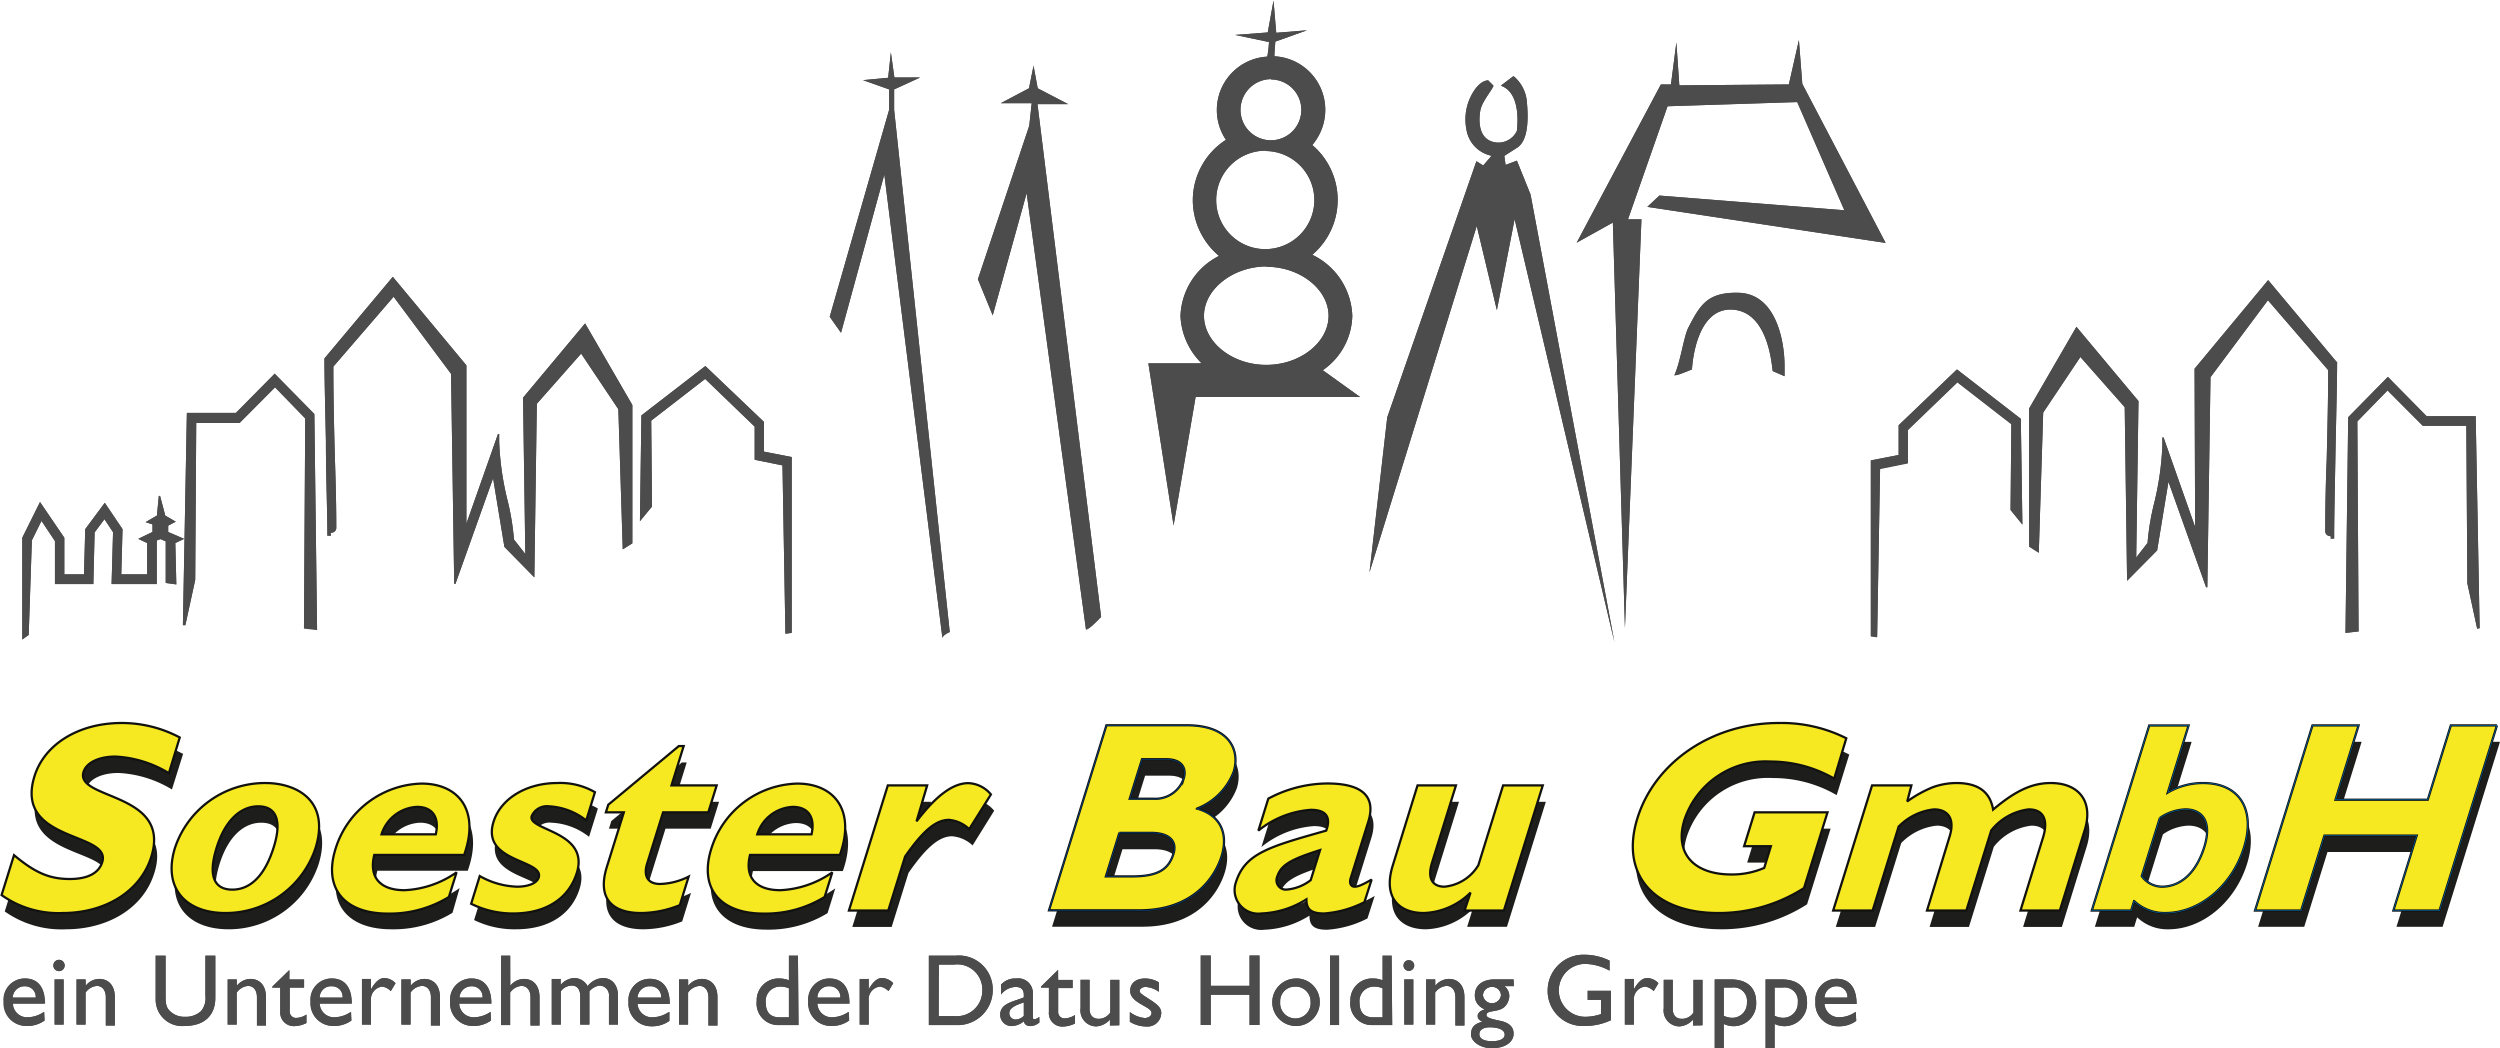 <svg id="Ebene_1" data-name="Ebene 1" xmlns="http://www.w3.org/2000/svg" viewBox="0 0 221.16 92.74"><defs><style>.cls-1,.cls-2{fill:#4b4c4b;}.cls-1,.cls-3,.cls-4,.cls-6,.cls-8{fill-rule:evenodd;}.cls-3{fill:#1d1d1b;}.cls-4{fill:#0075bf;}.cls-5,.cls-6{fill:#f6e821;stroke:#111110;stroke-width:0.2px;}.cls-5,.cls-7,.cls-9{stroke-miterlimit:2.61;}.cls-6{stroke-miterlimit:10;}.cls-7,.cls-9{fill:none;stroke-width:0.05px;}.cls-7{stroke:#004f9f;}.cls-8{fill:#ffed00;}.cls-9{stroke:#0075bf;}</style></defs><title>SBG_Logo</title><path class="cls-1" d="M417.87,315.76l-.09-13.9-3.85,0-3.12-3.13-2.67,2.74.11,18.58-1.16.13.24-19.08,3.51-3.57,3.43,3.48,4.34,0,.35,18.75-.22.05-.87-4m-201-.3.09-13.9,3.85,0,3.12-3.14,2.67,2.75-.11,18.58,1.16.13-.24-19.08-3.51-3.57-3.44,3.48-4.33,0-.35,18.75.22,0Zm160.59-6.19.07-7.59-4.77-3.7-4.38,4.22v2.94l-2.46.5-.26,14.88-.56-.07V304.92l2.46-.48v-2.63l5.16-4.94,5.65,4.37.14,9.36ZM257.28,309l-.07-7.6,4.77-3.69,4.38,4.22v2.93l2.46.5.26,14.89.56-.07V304.62l-2.46-.48v-2.63L262,296.57l-5.66,4.37-.13,9.36Zm-43.48,2.88.46.2v3.68l.94.13-.09-3.66.78-.37-1.41-.61v-.56l.67-.35-.93-.54-.46-1.74h-.11l-.17,1.74-1,.58.61.2v.67l-1.26.61.79.37V315h-2.29l.11-4-1.57-2.33L207.14,311l-.11,4h-1.74v-3.24l-2.15-3.16-1.57,3.16v9l.57-.4.28-8.37.85-1.72,1.19,1.78v3.81h3.4l.11-4.57.87-1.17.76,1.15-.13,4.59h4V312Zm192-.16c0-.06,0-.09-.13-.11a.43.43,0,0,1-.37-.43q0-3.19.13-6.36c.06-2.63.13-5.26.13-7.89l-5.33-6.18-5.08,6.81-.28,18.58-.11,0-3.33-9.33-1,6.07-2.66,2.69-.21-15.36-3.92-4.44-3.29,4.92-.39,12.4-.85-.54,0-12.23,4.18-7.22,5.49,6.57-.2,13.84,1-1.29a21.66,21.66,0,0,1,.57-3.46,25.17,25.17,0,0,0,.74-5.2v-.67l.11,0,.22.63,2.57,7.29-.05-14,6.51-7.84,6.05,7.23.05,0v.06c0,1.59-.07,4.33-.13,7.18-.05,3.07-.13,6.25-.13,8.25v.15h-.33Zm-176.95-.3c0-.07,0-.09.13-.11a.43.43,0,0,0,.37-.43c0-2.14-.06-4.25-.13-6.36-.07-2.63-.13-5.26-.13-7.9l5.33-6.18,5.08,6.82.28,18.58.11,0,3.33-9.34,1,6.07,2.65,2.7.22-15.36,3.92-4.44,3.29,4.92.39,12.4.85-.54,0-12.23-4.18-7.22-5.49,6.57.2,13.83-1-1.28a21.49,21.49,0,0,0-.57-3.46,25.27,25.27,0,0,1-.74-5.2v-.67l-.11,0-.22.63-2.57,7.29,0-14-6.51-7.83-6.05,7.22,0,0V296c0,1.59.07,4.33.13,7.18,0,3.07.13,6.25.13,8.25v.15h.33Zm83.18-40.2a2.69,2.69,0,1,1-2.69,2.69A2.72,2.72,0,0,1,312.07,271.19Zm-.51,6.33a4.34,4.34,0,1,1-4.33,4.34A4.37,4.37,0,0,1,311.56,277.52Zm45.95,19.92v-.9c0-2.17-.73-6.41-4.09-6.48-2.75-.06-3.39,1.09-4.43,3.1-.4.79-.68,3-1.23,4.2.26,0,.51-.1,1.56-.52,0,0,.23-5.49,3.58-5.29s3.49,5.42,3.57,5.44Zm-73.85,22.64-4.92-46.2v-1.81l2.31-1.06-2.29,0-.31-2.22-.24,2.25-2.22.21,2.31.82v1.79L273,292.21l1,1.42,3.83-14,5.14,41C283,320.46,283.22,320.28,283.66,320.08Zm28-32.32c3,0,5.51,2,5.51,4.34s-2.5,4.34-5.51,4.34-5.51-2-5.51-4.34S308.66,287.76,311.67,287.76Zm-15.95,32.09c.19,0,.63-.37,1.34-1.12l-5.63-45.36h2.71L291.4,272l-.37-2-.4,2-2.5,1.32h2.74l-.22,2-4.54,13.57,1.31,3.2,3-10.81Zm10.15-23.55h-.54l-4.09,0,2.23,14.35,1.95-11.37,14.55,0-3.3-2.37a6,6,0,0,0,2.61-4.81,6.22,6.22,0,0,0-3.54-5.4,6.37,6.37,0,0,0,0-9.71,4.81,4.81,0,0,0,1.15-3.11,4.74,4.74,0,0,0-4.5-4.74c0-.36.05-.82.08-1.3l2.8-1-2.72.22-.24-2.85-.51,2.82-2.89.22,3,.63a10.94,10.94,0,0,1-.15,1.29,4.73,4.73,0,0,0-3.66,7.36,6.37,6.37,0,0,0-2.93,5.35,6.45,6.45,0,0,0,2.32,4.92,6.18,6.18,0,0,0-3.41,5.32A6.25,6.25,0,0,0,305.87,296.3Zm24.42-12.15,1.78,7.45,1.57-8.05L342.42,321,335,281.4l-1.21-3-1,.38-.11-.8,1.17-.75c.82-.57,1-2.09.83-3.93a3.31,3.31,0,0,0-1.19-2.38l-1.12.85c1.94.67,1.4,4,1.42,4a1.81,1.81,0,0,1-2.3.91c-1.12-.45-1.08-1.91-.93-2.74s1.27-2.07,1.14-2.19l-.45-.45c-.27,0-1,.2-1.64,1.64a4.61,4.61,0,0,0-.28,2.73,2.82,2.82,0,0,0,2.22,2.3l-.74.86-.6-.38-7.89,22.66-1.57,13.71Zm32.52-1.39-16.36-1.3-1.07,1,21.08,3.19-7.37-14.07-.3-3.88-.89,3.93-9.69.08-.26-3.8-.48,3.72-.89,0-7.45,14,3.2-1.78,1.07,35.86,1.46-36.15-1.19,0,3.5-10,11.47-.37Z" transform="translate(-199.6 -264.19)"/><path class="cls-2" d="M417.87,315.76l-.09-13.9-3.85,0-3.12-3.13-2.67,2.74.11,18.58-1.16.13.24-19.08,3.51-3.57,3.43,3.48,4.34,0,.35,18.75-.22.05Zm-201-.3.09-13.9,3.85,0,3.12-3.14,2.67,2.75-.11,18.58,1.16.13-.24-19.08-3.51-3.57-3.44,3.48-4.33,0-.35,18.75.22,0Zm160.59-6.19.07-7.59-4.77-3.7-4.38,4.22v2.94l-2.46.5-.26,14.88-.56-.07V304.92l2.46-.48v-2.63l5.16-4.94,5.65,4.37.14,9.36ZM257.28,309l-.07-7.6,4.77-3.69,4.38,4.22v2.93l2.46.5.26,14.89.56-.07V304.62l-2.46-.48v-2.63L262,296.57l-5.66,4.37-.13,9.36Zm-43.48,2.88.46.2v3.68l.94.13-.09-3.66.78-.37-1.41-.61v-.56l.67-.35-.93-.54-.46-1.74h-.11l-.17,1.74-1,.58.61.2v.67l-1.26.61.79.37V315h-2.29l.11-4-1.57-2.33L207.14,311l-.11,4h-1.74v-3.24l-2.15-3.16-1.57,3.16v9l.57-.4.28-8.37.85-1.72,1.19,1.78v3.81h3.4l.11-4.57.87-1.17.76,1.15-.13,4.59h4V312Zm192-.16c0-.06,0-.09-.13-.11a.43.43,0,0,1-.37-.43q0-3.19.13-6.36c.06-2.63.13-5.26.13-7.89l-5.33-6.18-5.08,6.81-.28,18.58-.11,0-3.33-9.33-1,6.07-2.66,2.69-.21-15.36-3.92-4.44-3.29,4.92-.39,12.4-.85-.54,0-12.23,4.18-7.22,5.49,6.57-.2,13.84,1-1.29a21.66,21.66,0,0,1,.57-3.46,25.17,25.17,0,0,0,.74-5.2v-.67l.11,0,.22.63,2.57,7.29-.05-14,6.51-7.84,6.05,7.23.05,0v.06c0,1.59-.07,4.33-.13,7.18-.05,3.07-.13,6.25-.13,8.25v.15h-.33Zm-176.95-.3c0-.07,0-.09.13-.11a.43.43,0,0,0,.37-.43c0-2.14-.06-4.25-.13-6.36-.07-2.63-.13-5.26-.13-7.9l5.33-6.18,5.08,6.82.28,18.58.11,0,3.33-9.34,1,6.07,2.65,2.7.22-15.36,3.92-4.44,3.29,4.92.39,12.4.85-.54,0-12.23-4.18-7.22-5.49,6.57.2,13.83-1-1.28a21.49,21.49,0,0,0-.57-3.46,25.27,25.27,0,0,1-.74-5.2v-.67l-.11,0-.22.63-2.57,7.29,0-14-6.51-7.83-6.05,7.22,0,0V296c0,1.59.07,4.33.13,7.18,0,3.07.13,6.25.13,8.25v.15h.33Zm83.18-40.2a2.69,2.69,0,1,1-2.69,2.69A2.72,2.72,0,0,1,312.07,271.19Zm-.51,6.33a4.34,4.34,0,1,1-4.33,4.34A4.37,4.37,0,0,1,311.56,277.52Zm45.95,19.92v-.9c0-2.17-.73-6.41-4.09-6.48-2.75-.06-3.39,1.09-4.43,3.1-.4.79-.68,3-1.23,4.2.26,0,.51-.1,1.56-.52,0,0,.23-5.49,3.58-5.29s3.49,5.42,3.57,5.44Zm-73.85,22.64-4.92-46.2v-1.81l2.31-1.06-2.29,0-.31-2.22-.24,2.25-2.22.21,2.31.82v1.79L273,292.21l1,1.42,3.83-14,5.14,41C283,320.46,283.22,320.28,283.66,320.08Zm28-32.32c3,0,5.51,2,5.51,4.34s-2.5,4.34-5.51,4.34-5.51-2-5.51-4.34S308.66,287.76,311.67,287.76Zm-15.95,32.09c.19,0,.63-.37,1.34-1.12l-5.63-45.36h2.71L291.4,272l-.37-2-.4,2-2.5,1.32h2.74l-.22,2-4.54,13.57,1.31,3.2,3-10.81Zm10.15-23.55h-.54l-4.09,0,2.23,14.35,1.95-11.37,14.55,0-3.3-2.37a6,6,0,0,0,2.61-4.81,6.22,6.22,0,0,0-3.54-5.4,6.37,6.37,0,0,0,0-9.71,4.81,4.81,0,0,0,1.15-3.11,4.74,4.74,0,0,0-4.5-4.74c0-.36.05-.82.08-1.3l2.8-1-2.72.22-.24-2.85-.51,2.82-2.89.22,3,.63a10.94,10.94,0,0,1-.15,1.29,4.73,4.73,0,0,0-3.66,7.36,6.37,6.37,0,0,0-2.93,5.35,6.45,6.45,0,0,0,2.32,4.92,6.18,6.18,0,0,0-3.41,5.32A6.25,6.25,0,0,0,305.87,296.3Zm24.42-12.15,1.78,7.45,1.57-8.05L342.42,321,335,281.4l-1.21-3-1,.38-.11-.8,1.17-.75c.82-.57,1-2.09.83-3.93a3.31,3.31,0,0,0-1.19-2.38l-1.12.85c1.94.67,1.4,4,1.42,4a1.81,1.81,0,0,1-2.3.91c-1.12-.45-1.08-1.91-.93-2.74s1.27-2.07,1.14-2.19l-.45-.45c-.27,0-1,.2-1.64,1.64a4.61,4.61,0,0,0-.28,2.73,2.82,2.82,0,0,0,2.22,2.3l-.74.86-.6-.38-7.89,22.66-1.57,13.71Zm32.52-1.39-16.36-1.3-1.07,1,21.08,3.19-7.37-14.07-.3-3.88-.89,3.93-9.69.08-.26-3.8-.48,3.72-.89,0-7.45,14,3.2-1.78,1.07,35.86,1.46-36.15-1.19,0,3.5-10,11.47-.37Z" transform="translate(-199.6 -264.19)"/><path class="cls-3" d="M215.77,330.87a10.92,10.92,0,0,0-5.15-1.27c-3.79,0-6.82,1.87-7.7,4.7-1.83,5.88,6.81,4.9,6,7.59-.29,1-1.31,1.51-2.87,1.51-1.8,0-3.06-.55-4.93-2.11l-1.1,3.53a8.69,8.69,0,0,0,5.41,1.58c3.65,0,6.86-1.82,7.83-5,1.78-5.71-6.77-5-6-7.49.25-.81,1.35-1.34,2.82-1.34a10.05,10.05,0,0,1,4.73,1.46l1-3.19" transform="translate(-199.6 -264.19)"/><path class="cls-3" d="M224.09,340.57c-.76,2.42-2,3.77-3.67,3.77-1.32,0-2.28-.84-1.4-3.7.78-2.5,2.18-3.67,3.69-3.67,1.75,0,2,1.44,1.38,3.6m3.69.09c1.32-4.24-1.72-5.76-4.43-5.76a8.4,8.4,0,0,0-8,5.74c-1.08,3.48.85,5.76,4.48,5.76A8.37,8.37,0,0,0,227.78,340.66Z" transform="translate(-199.6 -264.19)"/><path class="cls-3" d="M233.62,339.39a3.44,3.44,0,0,1,3.15-2.42c1.35,0,2,.91,1.65,2.42h-4.8m6.64,3.36a8.61,8.61,0,0,1-4.6,1.59c-2.18,0-3.17-1.16-2.68-3.12h8c1.42-4-.54-6.32-3.76-6.32a8.17,8.17,0,0,0-7.62,5.79c-1.08,3.45.74,5.71,4.63,5.71a10,10,0,0,0,5.4-1.46Z" transform="translate(-199.6 -264.19)"/><path class="cls-3" d="M252.5,335.72a6,6,0,0,0-3.33-.82c-2.73,0-5,1.37-5.65,3.44-1.12,3.6,4.47,3.32,4,4.92-.15.5-.9.81-1.93.81a7.12,7.12,0,0,1-3.29-.93l-.76,2.44a8.14,8.14,0,0,0,3.71.82c2.88,0,4.91-1.3,5.63-3.6,1.14-3.68-4.34-3.72-4-4.95a1.44,1.44,0,0,1,1.52-.88,5.78,5.78,0,0,1,3.31,1.25l.78-2.5" transform="translate(-199.6 -264.19)"/><path class="cls-3" d="M263.27,335.12h-4l1.08-3.48h-.43l-6.24,5.18-.21.68H255l-1.48,4.75c-1,3.09.7,4.15,3,4.15a9.31,9.31,0,0,0,3.43-.7l.78-2.52a6,6,0,0,1-2.53.65c-1.08,0-1.48-.69-1.15-1.77l1.42-4.56h4l.74-2.38" transform="translate(-199.6 -264.19)"/><path class="cls-3" d="M266.86,339.39A3.44,3.44,0,0,1,270,337c1.35,0,2,.91,1.65,2.42h-4.8m6.64,3.36a8.61,8.61,0,0,1-4.6,1.59c-2.18,0-3.17-1.16-2.68-3.12h7.95c1.41-4-.54-6.32-3.76-6.32a8.18,8.18,0,0,0-7.62,5.79c-1.08,3.45.74,5.71,4.63,5.71a10,10,0,0,0,5.4-1.46Z" transform="translate(-199.6 -264.19)"/><path class="cls-3" d="M281.89,335.12h-3.48L275,346.19h3.48l1.49-4.78c1.4-2,2.59-3.24,3.86-3.24a3,3,0,0,1,1.81.81l1.91-3.07a2.72,2.72,0,0,0-2-1c-1.34,0-2.83,1.08-4.58,3.39h0l1-3.17" transform="translate(-199.6 -264.19)"/><path class="cls-3" d="M298.9,339.32h2.85c1.44,0,2.3.65,1.93,1.85-.44,1.41-1.42,2-3.68,2h-2.3l1.2-3.86m2-6.5h2.13c1.49,0,1.81.88,1.55,1.72a2.63,2.63,0,0,1-2.64,1.78h-2.13Zm-3.15-3-5.08,16.36h8c4.78,0,6.7-2.92,7.28-4.8s0-3.6-2.18-4.2a5.63,5.63,0,0,0,3.25-3.26c.56-1.82-.29-4.1-4.15-4.1Z" transform="translate(-199.6 -264.19)"/><path class="cls-3" d="M315.82,343.5a4.1,4.1,0,0,1-2.18.84.83.83,0,0,1-.77-1.18c.35-1.1,1.48-1.58,3.77-2.33l-.82,2.67m5.39-.05c-1,.57-1.28.62-1.52.62s-.51-.22-.33-.77l1.56-5c.75-2.42-.85-3.36-3.64-3.36a11.23,11.23,0,0,0-5.21,1.35l-.88,2.83a8.28,8.28,0,0,1,4.65-1.85c1.51,0,1.74.82,1.35,1.85-5.08,1.44-7.19,2-8,4.61a2.08,2.08,0,0,0,2.25,2.71,8.06,8.06,0,0,0,4-1.25c0,.89.4,1.25,1.56,1.25a9.16,9.16,0,0,0,3.57-1Z" transform="translate(-199.6 -264.19)"/><path class="cls-3" d="M329.43,346.18h3.48l3.44-11.06h-3.51l-2.19,7.06a3.94,3.94,0,0,1-3,1.89c-.92,0-1.59-.55-1.1-2.11l2.12-6.84h-3.48L323,342.2c-.89,2.86.56,4.2,2.75,4.2a6.19,6.19,0,0,0,4.13-1.8l-.49,1.58" transform="translate(-199.6 -264.19)"/><path class="cls-3" d="M363.2,330.94a12.77,12.77,0,0,0-6-1.34c-5.83,0-10.93,3.43-12.48,8.42s1.46,8.38,7.17,8.38a14,14,0,0,0,7.57-2.21l2.08-6.69h-6.45l-.93,3h2.37l-.59,1.92A7.16,7.16,0,0,1,353,343c-3.39,0-5.07-1.92-4.17-4.82a7.55,7.55,0,0,1,7.6-5.16,11.15,11.15,0,0,1,5.65,1.51l1.11-3.58" transform="translate(-199.6 -264.19)"/><path class="cls-3" d="M369,335.12h-3.48L362,346.19h3.48l2.31-7.42a5.14,5.14,0,0,1,3.14-1.54c1,0,1.92.6,1.37,2.4l-2,6.56h3.48l2.2-7.09a5,5,0,0,1,3.32-1.87c1.27,0,1.76.89,1.27,2.47l-2,6.49H382l2.2-7.11c.78-2.52-.5-4.18-3-4.18-1.66,0-3.14.7-5.1,2.36-.28-1.59-1.33-2.36-3.25-2.36a6,6,0,0,0-2.11.39,10.39,10.39,0,0,0-2.24,1.25l.44-1.42" transform="translate(-199.6 -264.19)"/><path class="cls-3" d="M390.94,338a4.22,4.22,0,0,1,2.25-.77c1.44,0,2.41,1,1.68,3.34s-2.12,3.5-3.75,3.5a2.22,2.22,0,0,1-1.78-.93l1.6-5.14m2.54-8.18H390l-5.08,16.36h3.48l.26-.84a3.88,3.88,0,0,0,2.77,1.06c3,0,5.89-2.38,6.95-5.78s-.43-5.72-3.62-5.72a6.26,6.26,0,0,0-3.12.84Z" transform="translate(-199.6 -264.19)"/><polyline class="cls-3" points="221.16 65.62 217.08 65.62 215.04 72.2 206.88 72.2 208.92 65.62 204.84 65.62 199.76 81.99 203.84 81.99 205.9 75.37 214.06 75.37 212 81.99 216.08 81.99 221.16 65.62"/><path class="cls-4" d="M215.5,329.43a10.91,10.91,0,0,0-5.15-1.28c-3.79,0-6.82,1.88-7.7,4.71-1.82,5.88,6.81,4.89,6,7.58-.3,1-1.31,1.51-2.87,1.51-1.81,0-3.07-.55-4.94-2.11l-1.1,3.53a8.69,8.69,0,0,0,5.41,1.59c3.65,0,6.86-1.83,7.84-5,1.77-5.72-6.78-5-6-7.49.26-.82,1.36-1.35,2.82-1.35a10,10,0,0,1,4.73,1.47l1-3.19" transform="translate(-199.6 -264.19)"/><path class="cls-5" d="M215.5,329.43a10.91,10.91,0,0,0-5.15-1.28c-3.79,0-6.82,1.88-7.7,4.71-1.82,5.88,6.81,4.89,6,7.58-.3,1-1.31,1.51-2.87,1.51-1.81,0-3.07-.55-4.94-2.11l-1.1,3.53a8.69,8.69,0,0,0,5.41,1.59c3.65,0,6.86-1.83,7.84-5,1.77-5.72-6.78-5-6-7.49.26-.82,1.36-1.35,2.82-1.35a10,10,0,0,1,4.73,1.47Z" transform="translate(-199.6 -264.19)"/><path class="cls-4" d="M223.82,339.12c-.75,2.43-2,3.77-3.67,3.77-1.32,0-2.28-.84-1.39-3.7.77-2.49,2.17-3.67,3.68-3.67,1.75,0,2.05,1.44,1.38,3.6m3.69.1c1.32-4.25-1.72-5.76-4.43-5.76a8.39,8.39,0,0,0-8,5.73c-1.08,3.48.85,5.77,4.47,5.77A8.38,8.38,0,0,0,227.51,339.22Z" transform="translate(-199.6 -264.19)"/><path class="cls-5" d="M223.82,339.12c-.75,2.43-2,3.77-3.67,3.77-1.32,0-2.28-.84-1.39-3.7.77-2.49,2.17-3.67,3.68-3.67C224.19,335.52,224.49,337,223.82,339.12Zm3.69.1c1.32-4.25-1.72-5.76-4.43-5.76a8.39,8.39,0,0,0-8,5.73c-1.08,3.48.85,5.77,4.47,5.77A8.38,8.38,0,0,0,227.51,339.22Z" transform="translate(-199.6 -264.19)"/><path class="cls-4" d="M233.35,338a3.46,3.46,0,0,1,3.15-2.43c1.35,0,2,.91,1.65,2.43h-4.8m6.64,3.36a8.67,8.67,0,0,1-4.6,1.58c-2.18,0-3.17-1.15-2.68-3.12h7.95c1.42-4-.54-6.31-3.76-6.31a8.18,8.18,0,0,0-7.62,5.78c-1.08,3.46.74,5.72,4.63,5.72a10,10,0,0,0,5.4-1.47Z" transform="translate(-199.6 -264.19)"/><path class="cls-5" d="M233.35,338a3.46,3.46,0,0,1,3.15-2.43c1.35,0,2,.91,1.65,2.43Zm6.64,3.36a8.67,8.67,0,0,1-4.6,1.58c-2.18,0-3.17-1.15-2.68-3.12h7.95c1.42-4-.54-6.31-3.76-6.31a8.18,8.18,0,0,0-7.62,5.78c-1.08,3.46.74,5.72,4.63,5.72a10,10,0,0,0,5.4-1.47Z" transform="translate(-199.6 -264.19)"/><path class="cls-4" d="M252.23,334.27a6.1,6.1,0,0,0-3.33-.81c-2.73,0-5,1.37-5.64,3.43-1.13,3.61,4.46,3.32,4,4.92-.15.5-.9.82-1.93.82a7.12,7.12,0,0,1-3.29-.94l-.76,2.45A8.27,8.27,0,0,0,245,345c2.88,0,4.91-1.3,5.63-3.6,1.14-3.68-4.34-3.73-4-5a1.46,1.46,0,0,1,1.52-.88,5.78,5.78,0,0,1,3.31,1.25l.78-2.5" transform="translate(-199.6 -264.19)"/><path class="cls-5" d="M252.23,334.27a6.1,6.1,0,0,0-3.33-.81c-2.73,0-5,1.37-5.64,3.43-1.13,3.61,4.46,3.32,4,4.92-.15.5-.9.82-1.93.82a7.12,7.12,0,0,1-3.29-.94l-.76,2.45A8.27,8.27,0,0,0,245,345c2.88,0,4.91-1.3,5.63-3.6,1.14-3.68-4.34-3.73-4-5a1.46,1.46,0,0,1,1.52-.88,5.78,5.78,0,0,1,3.31,1.25Z" transform="translate(-199.6 -264.19)"/><path class="cls-4" d="M263,333.67h-4l1.08-3.48h-.43l-6.24,5.19-.21.67h1.59l-1.48,4.75c-1,3.1.7,4.16,3,4.16a9.31,9.31,0,0,0,3.43-.7l.78-2.52a6,6,0,0,1-2.53.65c-1.08,0-1.48-.7-1.15-1.78l1.42-4.56h4l.74-2.38" transform="translate(-199.6 -264.19)"/><path class="cls-5" d="M263,333.67h-4l1.08-3.48h-.43l-6.24,5.19-.21.67h1.59l-1.48,4.75c-1,3.1.7,4.16,3,4.16a9.31,9.31,0,0,0,3.43-.7l.78-2.52a6,6,0,0,1-2.53.65c-1.08,0-1.48-.7-1.15-1.78l1.42-4.56h4Z" transform="translate(-199.6 -264.19)"/><path class="cls-4" d="M266.59,338a3.46,3.46,0,0,1,3.15-2.43c1.35,0,2,.91,1.65,2.43h-4.8m6.64,3.36a8.67,8.67,0,0,1-4.6,1.58c-2.18,0-3.17-1.15-2.68-3.12h7.95c1.42-4-.54-6.31-3.76-6.31a8.18,8.18,0,0,0-7.62,5.78c-1.08,3.46.74,5.72,4.63,5.72a10,10,0,0,0,5.4-1.47Z" transform="translate(-199.6 -264.19)"/><path class="cls-5" d="M266.59,338a3.46,3.46,0,0,1,3.15-2.43c1.35,0,2,.91,1.65,2.43Zm6.64,3.36a8.67,8.67,0,0,1-4.6,1.58c-2.18,0-3.17-1.15-2.68-3.12h7.95c1.42-4-.54-6.31-3.76-6.31a8.18,8.18,0,0,0-7.62,5.78c-1.08,3.46.74,5.72,4.63,5.72a10,10,0,0,0,5.4-1.47Z" transform="translate(-199.6 -264.19)"/><path class="cls-4" d="M281.62,333.67h-3.48l-3.44,11.07h3.48l1.49-4.78c1.4-2,2.59-3.24,3.86-3.24a2.92,2.92,0,0,1,1.81.82l1.92-3.07a2.72,2.72,0,0,0-2-1c-1.34,0-2.83,1.08-4.58,3.38h0l1-3.17" transform="translate(-199.6 -264.19)"/><path class="cls-5" d="M281.62,333.67h-3.48l-3.44,11.07h3.48l1.49-4.78c1.4-2,2.59-3.24,3.86-3.24a2.92,2.92,0,0,1,1.81.82l1.92-3.07a2.72,2.72,0,0,0-2-1c-1.34,0-2.83,1.08-4.58,3.38h0Z" transform="translate(-199.6 -264.19)"/><path class="cls-6" d="M298.63,337.87h2.85c1.44,0,2.3.65,1.93,1.85-.44,1.42-1.42,2-3.68,2h-2.3l1.2-3.87m2-6.5h2.13c1.49,0,1.82.89,1.55,1.73a2.64,2.64,0,0,1-2.64,1.77h-2.13Zm-3.15-3-5.08,16.37h8c4.77,0,6.69-2.93,7.27-4.8s0-3.6-2.18-4.2a5.64,5.64,0,0,0,3.25-3.27c.56-1.82-.29-4.1-4.15-4.1Z" transform="translate(-199.6 -264.19)"/><path class="cls-7" d="M298.63,337.87h2.85c1.44,0,2.3.65,1.93,1.85-.44,1.42-1.42,2-3.68,2h-2.3Zm2-6.5h2.13c1.49,0,1.82.89,1.55,1.73a2.64,2.64,0,0,1-2.64,1.77h-2.13Zm-3.15-3-5.08,16.37h8c4.77,0,6.69-2.93,7.27-4.8s0-3.6-2.18-4.2a5.64,5.64,0,0,0,3.25-3.27c.56-1.82-.29-4.1-4.15-4.1Z" transform="translate(-199.6 -264.19)"/><path class="cls-4" d="M315.55,342.05a4,4,0,0,1-2.18.84.83.83,0,0,1-.77-1.18c.35-1.1,1.48-1.58,3.78-2.32l-.83,2.66m5.39-.05c-1,.58-1.28.63-1.52.63s-.5-.22-.33-.77l1.56-5c.75-2.43-.85-3.36-3.64-3.36a11.22,11.22,0,0,0-5.21,1.34l-.88,2.83a8.33,8.33,0,0,1,4.65-1.84c1.51,0,1.74.81,1.35,1.84-5.08,1.44-7.19,2-8,4.61a2.09,2.09,0,0,0,2.25,2.72,8.06,8.06,0,0,0,4-1.25c0,.88.4,1.25,1.56,1.25a9.34,9.34,0,0,0,3.57-1Z" transform="translate(-199.6 -264.19)"/><path class="cls-5" d="M315.55,342.05a4,4,0,0,1-2.18.84.83.83,0,0,1-.77-1.18c.35-1.1,1.48-1.58,3.78-2.32Zm5.39-.05c-1,.58-1.28.63-1.52.63s-.5-.22-.33-.77l1.56-5c.75-2.43-.85-3.36-3.64-3.36a11.22,11.22,0,0,0-5.21,1.34l-.88,2.83a8.33,8.33,0,0,1,4.65-1.84c1.51,0,1.74.81,1.35,1.84-5.08,1.44-7.19,2-8,4.61a2.09,2.09,0,0,0,2.25,2.72,8.06,8.06,0,0,0,4-1.25c0,.88.4,1.25,1.56,1.25a9.34,9.34,0,0,0,3.57-1Z" transform="translate(-199.6 -264.19)"/><path class="cls-4" d="M329.16,344.74h3.48l3.44-11.07h-3.51l-2.19,7.06a3.93,3.93,0,0,1-3,1.9c-.91,0-1.58-.56-1.1-2.12l2.12-6.84H325l-2.19,7.08c-.89,2.86.56,4.21,2.75,4.21a6.16,6.16,0,0,0,4.13-1.81l-.49,1.59" transform="translate(-199.6 -264.19)"/><path class="cls-5" d="M329.16,344.74h3.48l3.44-11.07h-3.51l-2.19,7.06a3.93,3.93,0,0,1-3,1.9c-.91,0-1.58-.56-1.1-2.12l2.12-6.84H325l-2.19,7.08c-.89,2.86.56,4.21,2.75,4.21a6.16,6.16,0,0,0,4.13-1.81Z" transform="translate(-199.6 -264.19)"/><path class="cls-8" d="M362.93,329.5a12.76,12.76,0,0,0-6-1.35c-5.83,0-10.93,3.44-12.48,8.43s1.46,8.38,7.17,8.38a14,14,0,0,0,7.57-2.21l2.08-6.7h-6.45l-.93,3h2.37l-.59,1.92a7.21,7.21,0,0,1-2.9.58c-3.38,0-5.06-1.92-4.16-4.83a7.56,7.56,0,0,1,7.6-5.16,11.26,11.26,0,0,1,5.65,1.51l1.11-3.57" transform="translate(-199.6 -264.19)"/><path class="cls-5" d="M362.93,329.5a12.76,12.76,0,0,0-6-1.35c-5.83,0-10.93,3.44-12.48,8.43s1.46,8.38,7.17,8.38a14,14,0,0,0,7.57-2.21l2.08-6.7h-6.45l-.93,3h2.37l-.59,1.92a7.21,7.21,0,0,1-2.9.58c-3.38,0-5.06-1.92-4.16-4.83a7.56,7.56,0,0,1,7.6-5.16,11.26,11.26,0,0,1,5.65,1.51Z" transform="translate(-199.6 -264.19)"/><path class="cls-4" d="M368.69,333.67h-3.48l-3.44,11.07h3.49l2.3-7.42a5.12,5.12,0,0,1,3.14-1.53c1,0,1.93.6,1.37,2.4l-2,6.55h3.48l2.2-7.08a5,5,0,0,1,3.32-1.87c1.27,0,1.76.88,1.27,2.47l-2,6.48h3.48l2.2-7.11c.79-2.52-.5-4.17-3-4.17-1.66,0-3.14.69-5.1,2.35-.27-1.58-1.33-2.35-3.25-2.35a6.16,6.16,0,0,0-2.11.38,10.83,10.83,0,0,0-2.24,1.25l.44-1.42" transform="translate(-199.6 -264.19)"/><path class="cls-5" d="M368.69,333.67h-3.48l-3.44,11.07h3.49l2.3-7.42a5.12,5.12,0,0,1,3.14-1.53c1,0,1.93.6,1.37,2.4l-2,6.55h3.48l2.2-7.08a5,5,0,0,1,3.32-1.87c1.27,0,1.76.88,1.27,2.47l-2,6.48h3.48l2.2-7.11c.79-2.52-.5-4.17-3-4.17-1.66,0-3.14.69-5.1,2.35-.27-1.58-1.33-2.35-3.25-2.35a6.16,6.16,0,0,0-2.11.38,10.83,10.83,0,0,0-2.24,1.25Z" transform="translate(-199.6 -264.19)"/><path class="cls-6" d="M390.67,336.55a4.28,4.28,0,0,1,2.25-.76c1.44,0,2.41,1,1.68,3.33s-2.12,3.51-3.75,3.51a2.21,2.21,0,0,1-1.78-.94l1.6-5.14m2.54-8.18h-3.48l-5.08,16.37h3.48l.26-.84a3.92,3.92,0,0,0,2.77,1.06c3,0,5.89-2.38,6.95-5.79s-.43-5.71-3.62-5.71a6.16,6.16,0,0,0-3.12.84Z" transform="translate(-199.6 -264.19)"/><path class="cls-9" d="M390.67,336.55a4.28,4.28,0,0,1,2.25-.76c1.44,0,2.41,1,1.68,3.33s-2.12,3.51-3.75,3.51a2.21,2.21,0,0,1-1.78-.94Zm2.54-8.18h-3.48l-5.08,16.37h3.48l.26-.84a3.92,3.92,0,0,0,2.77,1.06c3,0,5.89-2.38,6.95-5.79s-.43-5.71-3.62-5.71a6.16,6.16,0,0,0-3.12.84Z" transform="translate(-199.6 -264.19)"/><polyline class="cls-6" points="220.89 64.17 216.81 64.17 214.77 70.75 206.61 70.75 208.65 64.17 204.57 64.17 199.49 80.55 203.57 80.55 205.63 73.92 213.79 73.92 211.73 80.55 215.81 80.55 220.89 64.17"/><polygon class="cls-9" points="220.89 64.17 216.81 64.17 214.77 70.75 206.61 70.75 208.65 64.17 204.57 64.17 199.49 80.55 203.57 80.55 205.63 73.92 213.79 73.92 211.73 80.55 215.81 80.55 220.89 64.17"/><path class="cls-1" d="M200.72,352.44a1.05,1.05,0,0,1,1.1-1,.93.93,0,0,1,.94,1h-2m2.76,1.26a2.62,2.62,0,0,1-1.41.48,1.26,1.26,0,0,1-1.36-1.21h2.84c0-1.5-.68-2.22-1.75-2.22a1.87,1.87,0,0,0-1.89,2.05,2,2,0,0,0,2,2.15,2.6,2.6,0,0,0,1.61-.48Z" transform="translate(-199.6 -264.19)"/><path class="cls-2" d="M200.72,352.44a1.05,1.05,0,0,1,1.1-1,.93.93,0,0,1,.94,1Zm2.76,1.26a2.62,2.62,0,0,1-1.41.48,1.26,1.26,0,0,1-1.36-1.21h2.84c0-1.5-.68-2.22-1.75-2.22a1.87,1.87,0,0,0-1.89,2.05,2,2,0,0,0,2,2.15,2.6,2.6,0,0,0,1.61-.48Z" transform="translate(-199.6 -264.19)"/><path class="cls-1" d="M205.32,349.6a.48.48,0,0,0-1,0,.48.48,0,0,0,1,0m-.09,1.23h-.8v4h.8Z" transform="translate(-199.6 -264.19)"/><path class="cls-2" d="M205.32,349.6a.48.48,0,0,0-1,0,.48.48,0,0,0,1,0Zm-.09,1.23h-.8v4h.8Z" transform="translate(-199.6 -264.19)"/><path class="cls-1" d="M207.17,350.83h-.8v4h.8V352a1.35,1.35,0,0,1,1-.59c.48,0,.79.39.79,1v2.5h.8v-2.5c0-1.1-.61-1.62-1.38-1.62a1.53,1.53,0,0,0-1.2.61h0v-.53" transform="translate(-199.6 -264.19)"/><path class="cls-2" d="M207.17,350.83h-.8v4h.8V352a1.35,1.35,0,0,1,1-.59c.48,0,.79.39.79,1v2.5h.8v-2.5c0-1.1-.61-1.62-1.38-1.62a1.53,1.53,0,0,0-1.2.61h0Z" transform="translate(-199.6 -264.19)"/><path class="cls-1" d="M218.65,348.73h-.88v3.57a1.76,1.76,0,0,1-.39,1.34,2,2,0,0,1-1.44.5,1.79,1.79,0,0,1-1.32-.52c-.28-.28-.37-.57-.37-1.26v-3.63h-.88v3.82a2.34,2.34,0,0,0,2.56,2.4c1.82,0,2.72-1,2.72-2.49v-3.73" transform="translate(-199.6 -264.19)"/><path class="cls-2" d="M218.65,348.73h-.88v3.57a1.76,1.76,0,0,1-.39,1.34,2,2,0,0,1-1.44.5,1.79,1.79,0,0,1-1.32-.52c-.28-.28-.37-.57-.37-1.26v-3.63h-.88v3.82a2.34,2.34,0,0,0,2.56,2.4c1.82,0,2.72-1,2.72-2.49Z" transform="translate(-199.6 -264.19)"/><path class="cls-1" d="M220.54,350.83h-.8v4h.8V352a1.35,1.35,0,0,1,1-.59c.49,0,.79.39.79,1v2.5h.8v-2.5c0-1.1-.61-1.62-1.37-1.62a1.56,1.56,0,0,0-1.21.61h0v-.53" transform="translate(-199.6 -264.19)"/><path class="cls-2" d="M220.54,350.83h-.8v4h.8V352a1.35,1.35,0,0,1,1-.59c.49,0,.79.39.79,1v2.5h.8v-2.5c0-1.1-.61-1.62-1.37-1.62a1.56,1.56,0,0,0-1.21.61h0Z" transform="translate(-199.6 -264.19)"/><path class="cls-1" d="M225.2,350l-1.51,1.47v.09h.7v2.13a1.2,1.2,0,0,0,1.32,1.27,2.45,2.45,0,0,0,1-.27v-.75a1.72,1.72,0,0,1-.91.3.56.56,0,0,1-.57-.61v-2.07h1.27v-.72H225.2V350" transform="translate(-199.6 -264.19)"/><path class="cls-2" d="M225.2,350l-1.51,1.47v.09h.7v2.13a1.2,1.2,0,0,0,1.32,1.27,2.45,2.45,0,0,0,1-.27v-.75a1.72,1.72,0,0,1-.91.3.56.56,0,0,1-.57-.61v-2.07h1.27v-.72H225.2Z" transform="translate(-199.6 -264.19)"/><path class="cls-1" d="M227.88,352.44a1,1,0,0,1,1.09-1,.93.93,0,0,1,.94,1h-2m2.75,1.26a2.62,2.62,0,0,1-1.41.48,1.27,1.27,0,0,1-1.36-1.21h2.84c0-1.5-.68-2.22-1.75-2.22a1.87,1.87,0,0,0-1.89,2.05,2,2,0,0,0,2,2.15,2.59,2.59,0,0,0,1.61-.48Z" transform="translate(-199.6 -264.19)"/><path class="cls-2" d="M227.88,352.44a1,1,0,0,1,1.09-1,.93.93,0,0,1,.94,1Zm2.75,1.26a2.62,2.62,0,0,1-1.41.48,1.27,1.27,0,0,1-1.36-1.21h2.84c0-1.5-.68-2.22-1.75-2.22a1.87,1.87,0,0,0-1.89,2.05,2,2,0,0,0,2,2.15,2.59,2.59,0,0,0,1.61-.48Z" transform="translate(-199.6 -264.19)"/><path class="cls-1" d="M231.62,350.83v4h.8v-2.12a1.12,1.12,0,0,1,1-1.24,1.29,1.29,0,0,1,.75.4l.42-.7a1.41,1.41,0,0,0-1-.46c-.38,0-.76.29-1.17,1h0v-.92h-.8" transform="translate(-199.6 -264.19)"/><path class="cls-2" d="M231.62,350.83v4h.8v-2.12a1.12,1.12,0,0,1,1-1.24,1.29,1.29,0,0,1,.75.4l.42-.7a1.41,1.41,0,0,0-1-.46c-.38,0-.76.29-1.17,1h0v-.92Z" transform="translate(-199.6 -264.19)"/><path class="cls-1" d="M235.92,350.83h-.81v4h.81V352a1.32,1.32,0,0,1,1-.59c.49,0,.8.39.8,1v2.5h.8v-2.5c0-1.1-.62-1.62-1.38-1.62a1.56,1.56,0,0,0-1.21.61h0v-.53" transform="translate(-199.6 -264.19)"/><path class="cls-2" d="M235.92,350.83h-.81v4h.81V352a1.32,1.32,0,0,1,1-.59c.49,0,.8.39.8,1v2.5h.8v-2.5c0-1.1-.62-1.62-1.38-1.62a1.56,1.56,0,0,0-1.21.61h0Z" transform="translate(-199.6 -264.19)"/><path class="cls-1" d="M240.25,352.44a1.05,1.05,0,0,1,1.09-1,.93.93,0,0,1,.95,1h-2M243,353.7a2.63,2.63,0,0,1-1.42.48,1.27,1.27,0,0,1-1.36-1.21h2.85c0-1.5-.69-2.22-1.76-2.22a1.88,1.88,0,0,0-1.89,2.05,2,2,0,0,0,2,2.15,2.6,2.6,0,0,0,1.61-.48Z" transform="translate(-199.6 -264.19)"/><path class="cls-2" d="M240.25,352.44a1.05,1.05,0,0,1,1.09-1,.93.93,0,0,1,.95,1ZM243,353.7a2.63,2.63,0,0,1-1.42.48,1.27,1.27,0,0,1-1.36-1.21h2.85c0-1.5-.69-2.22-1.76-2.22a1.88,1.88,0,0,0-1.89,2.05,2,2,0,0,0,2,2.15,2.6,2.6,0,0,0,1.61-.48Z" transform="translate(-199.6 -264.19)"/><path class="cls-1" d="M244.73,348.73h-.8v6.14h.8V352a1.32,1.32,0,0,1,1-.59c.49,0,.8.39.8,1v2.5h.8v-2.48c0-1.1-.59-1.64-1.38-1.64a1.56,1.56,0,0,0-1.21.61h0v-2.63" transform="translate(-199.6 -264.19)"/><path class="cls-2" d="M244.73,348.73h-.8v6.14h.8V352a1.32,1.32,0,0,1,1-.59c.49,0,.8.39.8,1v2.5h.8v-2.48c0-1.1-.59-1.64-1.38-1.64a1.56,1.56,0,0,0-1.21.61h0Z" transform="translate(-199.6 -264.19)"/><path class="cls-1" d="M248.41,350.83v4h.8v-2.94a1.2,1.2,0,0,1,1-.51c.39,0,.72.28.72.94v2.51h.81v-2.94a1.42,1.42,0,0,1,.9-.51.85.85,0,0,1,.83.95v2.5h.8v-2.54c0-.95-.52-1.58-1.34-1.58a1.83,1.83,0,0,0-1.35.72,1.34,1.34,0,0,0-1.2-.72,1.68,1.68,0,0,0-1.18.61v-.53h-.8" transform="translate(-199.6 -264.19)"/><path class="cls-2" d="M248.41,350.83v4h.8v-2.94a1.2,1.2,0,0,1,1-.51c.39,0,.72.28.72.94v2.51h.81v-2.94a1.42,1.42,0,0,1,.9-.51.85.85,0,0,1,.83.95v2.5h.8v-2.54c0-.95-.52-1.58-1.34-1.58a1.83,1.83,0,0,0-1.35.72,1.34,1.34,0,0,0-1.2-.72,1.68,1.68,0,0,0-1.18.61v-.53Z" transform="translate(-199.6 -264.19)"/><path class="cls-1" d="M256,352.44a1.05,1.05,0,0,1,1.09-1,.93.93,0,0,1,1,1h-2m2.76,1.26a2.63,2.63,0,0,1-1.42.48A1.27,1.27,0,0,1,256,353h2.85c0-1.5-.69-2.22-1.76-2.22a1.88,1.88,0,0,0-1.89,2.05,2,2,0,0,0,2,2.15,2.62,2.62,0,0,0,1.62-.48Z" transform="translate(-199.6 -264.19)"/><path class="cls-2" d="M256,352.44a1.05,1.05,0,0,1,1.09-1,.93.93,0,0,1,1,1Zm2.76,1.26a2.63,2.63,0,0,1-1.42.48A1.27,1.27,0,0,1,256,353h2.85c0-1.5-.69-2.22-1.76-2.22a1.88,1.88,0,0,0-1.89,2.05,2,2,0,0,0,2,2.15,2.62,2.62,0,0,0,1.62-.48Z" transform="translate(-199.6 -264.19)"/><path class="cls-1" d="M260.47,350.83h-.8v4h.8V352a1.35,1.35,0,0,1,1-.59c.49,0,.8.39.8,1v2.5h.8v-2.5c0-1.1-.62-1.62-1.38-1.62a1.56,1.56,0,0,0-1.21.61h0v-.53" transform="translate(-199.6 -264.19)"/><path class="cls-2" d="M260.47,350.83h-.8v4h.8V352a1.35,1.35,0,0,1,1-.59c.49,0,.8.39.8,1v2.5h.8v-2.5c0-1.1-.62-1.62-1.38-1.62a1.56,1.56,0,0,0-1.21.61h0Z" transform="translate(-199.6 -264.19)"/><path class="cls-1" d="M269.39,354.19h-.81c-.93,0-1.24-.56-1.24-1.32a1.27,1.27,0,0,1,1.3-1.4,1.83,1.83,0,0,1,.75.15v2.57m.8-5.46h-.8v2.18a2.34,2.34,0,0,0-.85-.16,1.93,1.93,0,0,0-2,2,1.91,1.91,0,0,0,2,2.12h1.7Z" transform="translate(-199.6 -264.19)"/><path class="cls-2" d="M269.39,354.19h-.81c-.93,0-1.24-.56-1.24-1.32a1.27,1.27,0,0,1,1.3-1.4,1.83,1.83,0,0,1,.75.15Zm.8-5.46h-.8v2.18a2.34,2.34,0,0,0-.85-.16,1.93,1.93,0,0,0-2,2,1.91,1.91,0,0,0,2,2.12h1.7Z" transform="translate(-199.6 -264.19)"/><path class="cls-1" d="M271.91,352.44a1,1,0,0,1,1.08-1,.93.93,0,0,1,.95,1h-2m2.75,1.26a2.62,2.62,0,0,1-1.41.48,1.26,1.26,0,0,1-1.36-1.21h2.84c0-1.5-.68-2.22-1.75-2.22a1.87,1.87,0,0,0-1.89,2.05,2,2,0,0,0,2,2.15,2.6,2.6,0,0,0,1.61-.48Z" transform="translate(-199.6 -264.19)"/><path class="cls-2" d="M271.91,352.44a1,1,0,0,1,1.08-1,.93.93,0,0,1,.95,1Zm2.75,1.26a2.62,2.62,0,0,1-1.41.48,1.26,1.26,0,0,1-1.36-1.21h2.84c0-1.5-.68-2.22-1.75-2.22a1.87,1.87,0,0,0-1.89,2.05,2,2,0,0,0,2,2.15,2.6,2.6,0,0,0,1.61-.48Z" transform="translate(-199.6 -264.19)"/><path class="cls-1" d="M275.65,350.83v4h.8v-2.12a1.12,1.12,0,0,1,1-1.24,1.32,1.32,0,0,1,.75.4l.42-.7a1.41,1.41,0,0,0-1-.46c-.38,0-.77.29-1.17,1h0v-.92h-.8" transform="translate(-199.6 -264.19)"/><path class="cls-2" d="M275.65,350.83v4h.8v-2.12a1.12,1.12,0,0,1,1-1.24,1.32,1.32,0,0,1,.75.4l.42-.7a1.41,1.41,0,0,0-1-.46c-.38,0-.77.29-1.17,1h0v-.92Z" transform="translate(-199.6 -264.19)"/><path class="cls-1" d="M282.66,349.52H284a2.22,2.22,0,0,1,2.5,2.28,2.26,2.26,0,0,1-2.46,2.28h-1.4v-4.56m-.88,5.35h2.39a3.1,3.1,0,0,0,3.26-3.07,3,3,0,0,0-3.27-3.07h-2.38Z" transform="translate(-199.6 -264.19)"/><path class="cls-2" d="M282.66,349.52H284a2.22,2.22,0,0,1,2.5,2.28,2.26,2.26,0,0,1-2.46,2.28h-1.4Zm-.88,5.35h2.39a3.1,3.1,0,0,0,3.26-3.07,3,3,0,0,0-3.27-3.07h-2.38Z" transform="translate(-199.6 -264.19)"/><path class="cls-1" d="M290.17,354.05a1,1,0,0,1-.71.33.55.55,0,0,1-.57-.57c0-.47.59-.71,1.28-.94v1.18m1.37.1a1,1,0,0,1-.42.21c-.1,0-.15-.05-.15-.2v-2.08a1.29,1.29,0,0,0-1.47-1.33,1.68,1.68,0,0,0-1.34.54v.88a1.68,1.68,0,0,1,1.28-.67c.48,0,.73.21.73.71v.22l-.71.25c-.65.23-1.38.48-1.38,1.28a1,1,0,0,0,1,1,1.74,1.74,0,0,0,1.09-.42c.07.29.26.42.61.42a1.25,1.25,0,0,0,.77-.32Z" transform="translate(-199.6 -264.19)"/><path class="cls-2" d="M290.17,354.05a1,1,0,0,1-.71.33.55.55,0,0,1-.57-.57c0-.47.59-.71,1.28-.94Zm1.37.1a1,1,0,0,1-.42.21c-.1,0-.15-.05-.15-.2v-2.08a1.29,1.29,0,0,0-1.47-1.33,1.68,1.68,0,0,0-1.34.54v.88a1.68,1.68,0,0,1,1.28-.67c.48,0,.73.21.73.71v.22l-.71.25c-.65.23-1.38.48-1.38,1.28a1,1,0,0,0,1,1,1.74,1.74,0,0,0,1.09-.42c.07.29.26.42.61.42a1.25,1.25,0,0,0,.77-.32Z" transform="translate(-199.6 -264.19)"/><path class="cls-1" d="M293.19,350l-1.5,1.47v.09h.7v2.13A1.19,1.19,0,0,0,293.7,355a2.49,2.49,0,0,0,1-.27v-.75a1.78,1.78,0,0,1-.91.3.56.56,0,0,1-.58-.61v-2.07h1.28v-.72h-1.28V350" transform="translate(-199.6 -264.19)"/><path class="cls-2" d="M293.19,350l-1.5,1.47v.09h.7v2.13A1.19,1.19,0,0,0,293.7,355a2.49,2.49,0,0,0,1-.27v-.75a1.78,1.78,0,0,1-.91.3.56.56,0,0,1-.58-.61v-2.07h1.28v-.72h-1.28Z" transform="translate(-199.6 -264.19)"/><path class="cls-1" d="M298.62,354.87v-4h-.8v2.89a1.23,1.23,0,0,1-1,.56c-.55,0-.83-.32-.83-.89v-2.56h-.8v2.51a1.41,1.41,0,0,0,1.4,1.61,1.8,1.8,0,0,0,1.2-.6v.52h.8" transform="translate(-199.6 -264.19)"/><path class="cls-2" d="M298.62,354.87v-4h-.8v2.89a1.23,1.23,0,0,1-1,.56c-.55,0-.83-.32-.83-.89v-2.56h-.8v2.51a1.41,1.41,0,0,0,1.4,1.61,1.8,1.8,0,0,0,1.2-.6v.52Z" transform="translate(-199.6 -264.19)"/><path class="cls-1" d="M302.1,351.08a2.44,2.44,0,0,0-1.19-.33c-.81,0-1.33.41-1.33,1.1,0,1.09,1.89,1.38,1.89,1.94,0,.29-.27.44-.59.46a2.57,2.57,0,0,1-1.33-.53v.86A2.81,2.81,0,0,0,301,355a1.22,1.22,0,0,0,1.33-1.19c0-.41-.24-.69-.91-1.13s-1-.62-1-.81.21-.37.53-.37a2.25,2.25,0,0,1,1.17.43v-.8" transform="translate(-199.6 -264.19)"/><path class="cls-2" d="M302.1,351.08a2.44,2.44,0,0,0-1.19-.33c-.81,0-1.33.41-1.33,1.1,0,1.09,1.89,1.38,1.89,1.94,0,.29-.27.44-.59.46a2.57,2.57,0,0,1-1.33-.53v.86A2.81,2.81,0,0,0,301,355a1.22,1.22,0,0,0,1.33-1.19c0-.41-.24-.69-.91-1.13s-1-.62-1-.81.21-.37.53-.37a2.25,2.25,0,0,1,1.17.43Z" transform="translate(-199.6 -264.19)"/><polyline class="cls-1" points="111.42 84.53 110.54 84.53 110.54 87.21 107.11 87.21 107.11 84.53 106.22 84.53 106.22 90.67 107.11 90.67 107.11 88 110.54 88 110.54 90.67 111.42 90.67 111.42 84.53"/><polygon class="cls-2" points="111.42 84.53 110.54 84.53 110.54 87.21 107.11 87.21 107.11 84.53 106.22 84.53 106.22 90.67 107.11 90.67 107.11 88 110.54 88 110.54 90.67 111.42 90.67 111.42 84.53"/><path class="cls-1" d="M314.16,351.47a1.32,1.32,0,0,1,1.38,1.35,1.35,1.35,0,1,1-2.69,0,1.28,1.28,0,0,1,1.31-1.34m0-.72a2.1,2.1,0,1,0,2.19,2.06A2.06,2.06,0,0,0,314.17,350.75Z" transform="translate(-199.6 -264.19)"/><path class="cls-2" d="M314.16,351.47a1.32,1.32,0,0,1,1.38,1.35,1.35,1.35,0,1,1-2.69,0A1.28,1.28,0,0,1,314.16,351.47Zm0-.72a2.1,2.1,0,1,0,2.19,2.06A2.06,2.06,0,0,0,314.17,350.75Z" transform="translate(-199.6 -264.19)"/><rect class="cls-2" x="117.66" y="84.53" width="0.8" height="6.14"/><rect class="cls-2" x="117.66" y="84.54" width="0.8" height="6.14"/><path class="cls-1" d="M321.91,354.19h-.81c-.93,0-1.23-.56-1.23-1.32a1.27,1.27,0,0,1,1.29-1.4,1.83,1.83,0,0,1,.75.15v2.57m.8-5.46h-.8v2.18a2.31,2.31,0,0,0-.85-.16,1.92,1.92,0,0,0-2,2,1.9,1.9,0,0,0,2,2.12h1.7Z" transform="translate(-199.6 -264.19)"/><path class="cls-2" d="M321.91,354.19h-.81c-.93,0-1.23-.56-1.23-1.32a1.27,1.27,0,0,1,1.29-1.4,1.83,1.83,0,0,1,.75.15Zm.8-5.46h-.8v2.18a2.31,2.31,0,0,0-.85-.16,1.92,1.92,0,0,0-2,2,1.9,1.9,0,0,0,2,2.12h1.7Z" transform="translate(-199.6 -264.19)"/><path class="cls-1" d="M324.71,349.6a.48.48,0,0,0-.48-.47.47.47,0,0,0-.47.47.48.48,0,0,0,.47.48.49.49,0,0,0,.48-.48m-.08,1.23h-.8v4h.8Z" transform="translate(-199.6 -264.19)"/><path class="cls-2" d="M324.71,349.6a.48.48,0,0,0-.48-.47.47.47,0,0,0-.47.47.48.48,0,0,0,.47.48A.49.49,0,0,0,324.71,349.6Zm-.08,1.23h-.8v4h.8Z" transform="translate(-199.6 -264.19)"/><path class="cls-1" d="M326.56,350.83h-.8v4h.8V352a1.35,1.35,0,0,1,1-.59c.49,0,.79.39.79,1v2.5h.8v-2.5c0-1.1-.61-1.62-1.37-1.62a1.56,1.56,0,0,0-1.21.61h0v-.53" transform="translate(-199.6 -264.19)"/><path class="cls-2" d="M326.56,350.83h-.8v4h.8V352a1.35,1.35,0,0,1,1-.59c.49,0,.79.39.79,1v2.5h.8v-2.5c0-1.1-.61-1.62-1.37-1.62a1.56,1.56,0,0,0-1.21.61h0Z" transform="translate(-199.6 -264.19)"/><path class="cls-1" d="M332.71,355.72c0,.36-.42.58-1.12.58s-1.12-.22-1.12-.62.38-.61.92-.61,1.32.13,1.32.65m-.33-3.49a.8.8,0,0,1-1.59,0,.77.77,0,0,1,.8-.73A.76.76,0,0,1,332.38,352.23Zm1.12-1.4h-1.66c-1.09,0-1.77.53-1.77,1.39a1.26,1.26,0,0,0,.22.76,1.61,1.61,0,0,0,.67.51v0c-.38.09-.64.31-.64.57s.13.35.41.52c-.7.17-1,.52-1,1.12s.78,1.22,1.86,1.22,1.91-.49,1.91-1.29c0-.51-.3-.95-1.17-1.13s-1.23-.29-1.23-.52c0-.47,1.1-.19,1.64-.76a1.45,1.45,0,0,0,.38-.91,1.11,1.11,0,0,0-.43-.88h.83Z" transform="translate(-199.6 -264.19)"/><path class="cls-2" d="M332.71,355.72c0,.36-.42.58-1.12.58s-1.12-.22-1.12-.62.38-.61.92-.61S332.71,355.2,332.71,355.72Zm-.33-3.49a.8.8,0,0,1-1.59,0,.77.77,0,0,1,.8-.73A.76.76,0,0,1,332.38,352.23Zm1.12-1.4h-1.66c-1.09,0-1.77.53-1.77,1.39a1.26,1.26,0,0,0,.22.76,1.61,1.61,0,0,0,.67.51v0c-.38.09-.64.31-.64.57s.13.35.41.52c-.7.17-1,.52-1,1.12s.78,1.22,1.86,1.22,1.91-.49,1.91-1.29c0-.51-.3-.95-1.17-1.13s-1.23-.29-1.23-.52c0-.47,1.1-.19,1.64-.76a1.45,1.45,0,0,0,.38-.91,1.11,1.11,0,0,0-.43-.88h.83Z" transform="translate(-199.6 -264.19)"/><path class="cls-1" d="M342.11,351.84h-2.06v.8h1.18v1.26a4.42,4.42,0,0,1-1.33.24,2.34,2.34,0,1,1-.12-4.68,4.65,4.65,0,0,1,2.21.6v-.89a5.1,5.1,0,0,0-2.19-.52,3.17,3.17,0,0,0-3.29,3.18,3.1,3.1,0,0,0,3.26,3.12,5.34,5.34,0,0,0,2.34-.51v-2.6" transform="translate(-199.6 -264.19)"/><path class="cls-2" d="M342.11,351.84h-2.06v.8h1.18v1.26a4.42,4.42,0,0,1-1.33.24,2.34,2.34,0,1,1-.12-4.68,4.65,4.65,0,0,1,2.21.6v-.89a5.1,5.1,0,0,0-2.19-.52,3.17,3.17,0,0,0-3.29,3.18,3.1,3.1,0,0,0,3.26,3.12,5.34,5.34,0,0,0,2.34-.51Z" transform="translate(-199.6 -264.19)"/><path class="cls-1" d="M343.34,350.83v4h.8v-2.12a1.12,1.12,0,0,1,1-1.24,1.32,1.32,0,0,1,.75.4l.42-.7a1.41,1.41,0,0,0-1-.46c-.38,0-.77.29-1.17,1h0v-.92h-.8" transform="translate(-199.6 -264.19)"/><path class="cls-2" d="M343.34,350.83v4h.8v-2.12a1.12,1.12,0,0,1,1-1.24,1.32,1.32,0,0,1,.75.4l.42-.7a1.41,1.41,0,0,0-1-.46c-.38,0-.77.29-1.17,1h0v-.92Z" transform="translate(-199.6 -264.19)"/><path class="cls-1" d="M350.21,354.87v-4h-.8v2.89a1.2,1.2,0,0,1-1,.56c-.55,0-.83-.32-.83-.89v-2.56h-.8v2.51a1.41,1.41,0,0,0,1.4,1.61,1.76,1.76,0,0,0,1.19-.6v.52h.8" transform="translate(-199.6 -264.19)"/><path class="cls-2" d="M350.21,354.87v-4h-.8v2.89a1.2,1.2,0,0,1-1,.56c-.55,0-.83-.32-.83-.89v-2.56h-.8v2.51a1.41,1.41,0,0,0,1.4,1.61,1.76,1.76,0,0,0,1.19-.6v.52Z" transform="translate(-199.6 -264.19)"/><path class="cls-1" d="M352.09,351.55h.73a1.18,1.18,0,0,1,1.32,1.32,1.29,1.29,0,0,1-1.29,1.36,1.76,1.76,0,0,1-.76-.18v-2.5m0,3.22a2,2,0,0,0,2.87-1.89c0-1.33-.8-2.05-2.28-2.05h-1.39v6.11h.8Z" transform="translate(-199.6 -264.19)"/><path class="cls-2" d="M352.09,351.55h.73a1.18,1.18,0,0,1,1.32,1.32,1.29,1.29,0,0,1-1.29,1.36,1.76,1.76,0,0,1-.76-.18Zm0,3.22a2,2,0,0,0,2.87-1.89c0-1.33-.8-2.05-2.28-2.05h-1.39v6.11h.8Z" transform="translate(-199.6 -264.19)"/><path class="cls-1" d="M356.59,351.55h.73a1.18,1.18,0,0,1,1.32,1.32,1.29,1.29,0,0,1-1.29,1.36,1.76,1.76,0,0,1-.76-.18v-2.5m0,3.22a2,2,0,0,0,2.87-1.89c0-1.33-.8-2.05-2.28-2.05h-1.39v6.11h.8Z" transform="translate(-199.6 -264.19)"/><path class="cls-2" d="M356.59,351.55h.73a1.18,1.18,0,0,1,1.32,1.32,1.29,1.29,0,0,1-1.29,1.36,1.76,1.76,0,0,1-.76-.18Zm0,3.22a2,2,0,0,0,2.87-1.89c0-1.33-.8-2.05-2.28-2.05h-1.39v6.11h.8Z" transform="translate(-199.6 -264.19)"/><path class="cls-1" d="M361,352.44a1.05,1.05,0,0,1,1.09-1,.93.93,0,0,1,.94,1h-2m2.75,1.26a2.57,2.57,0,0,1-1.41.48A1.27,1.27,0,0,1,361,353h2.84c0-1.5-.68-2.22-1.75-2.22a1.87,1.87,0,0,0-1.89,2.05,2,2,0,0,0,2,2.15,2.57,2.57,0,0,0,1.61-.48Z" transform="translate(-199.6 -264.19)"/><path class="cls-2" d="M361,352.44a1.05,1.05,0,0,1,1.09-1,.93.93,0,0,1,.94,1Zm2.75,1.26a2.57,2.57,0,0,1-1.41.48A1.27,1.27,0,0,1,361,353h2.84c0-1.5-.68-2.22-1.75-2.22a1.87,1.87,0,0,0-1.89,2.05,2,2,0,0,0,2,2.15,2.57,2.57,0,0,0,1.61-.48Z" transform="translate(-199.6 -264.19)"/></svg>